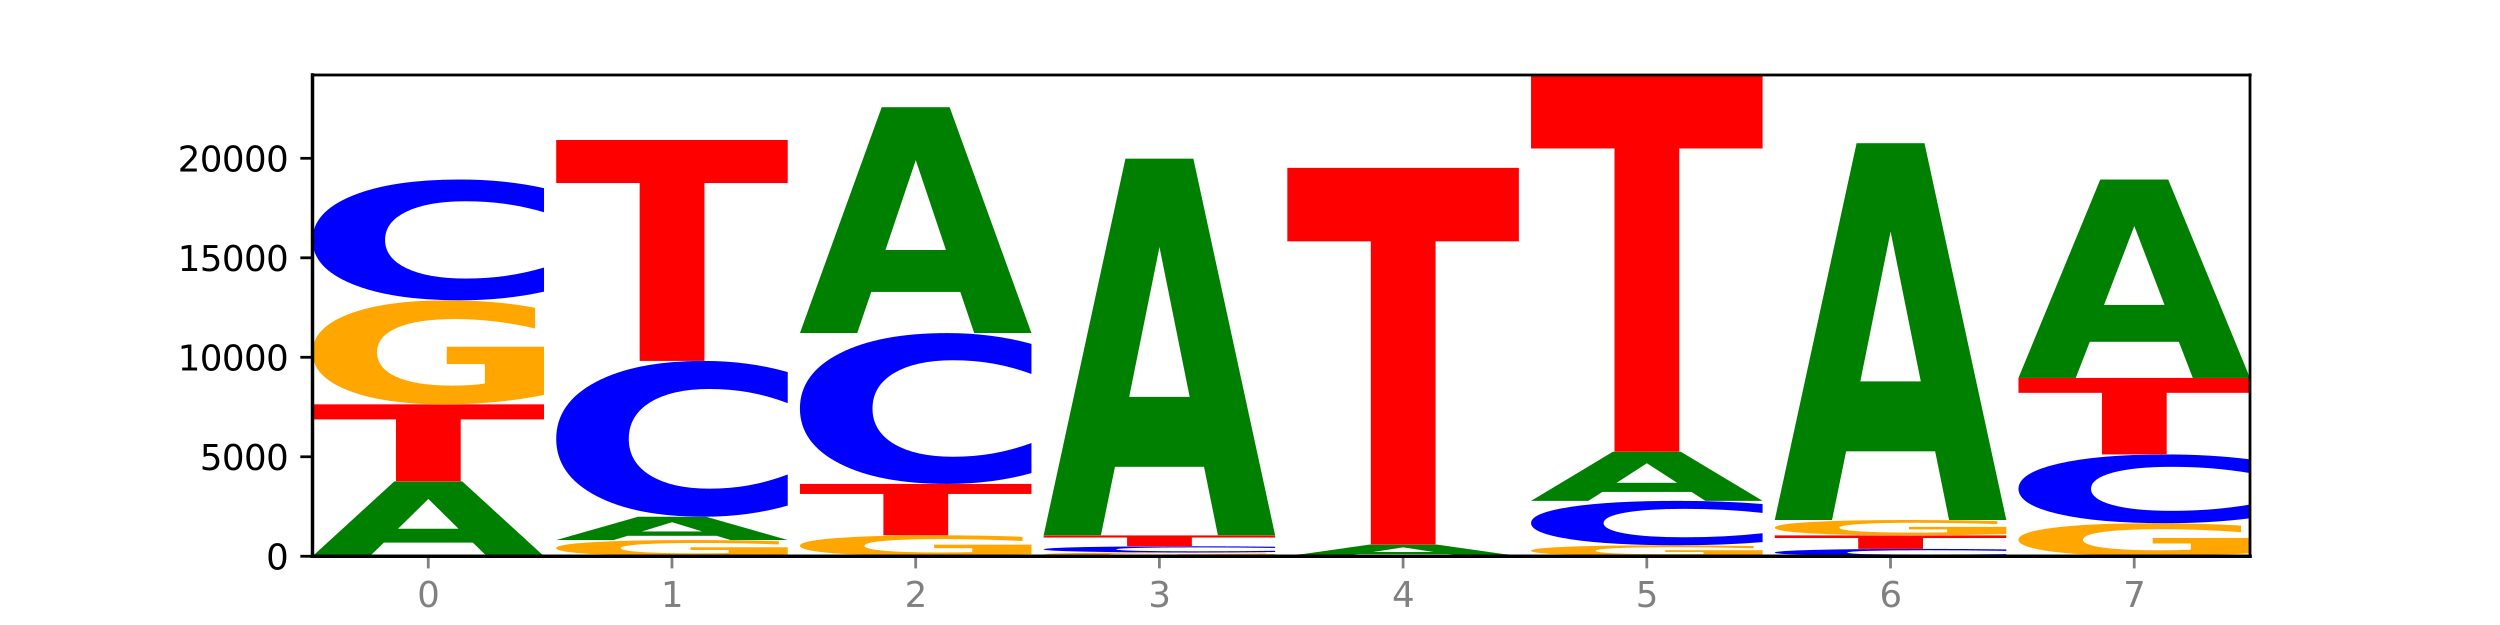 <?xml version="1.0" encoding="utf-8" standalone="no"?>
<!DOCTYPE svg PUBLIC "-//W3C//DTD SVG 1.1//EN"
  "http://www.w3.org/Graphics/SVG/1.1/DTD/svg11.dtd">
<svg xmlns:xlink="http://www.w3.org/1999/xlink" width="720pt" height="180pt" viewBox="0 0 720 180" xmlns="http://www.w3.org/2000/svg" version="1.1">
 <defs>
  <style type="text/css">*{stroke-linejoin: round; stroke-linecap: butt}</style>
 </defs>
 <g id="figure_1">
  <g id="patch_1">
   <path d="M 0 180 
L 720 180 
L 720 0 
L 0 0 
z
" style="fill: #ffffff"/>
  </g>
  <g id="axes_1">
   <g id="patch_2">
    <path d="M 90 160.2 
L 648 160.2 
L 648 21.6 
L 90 21.6 
z
" style="fill: #ffffff"/>
   </g>
   <g id="line2d_1">
    <path d="M 90 160.2 
L 648 160.2 
" clip-path="url(#p78f183e188)" style="fill: none; stroke: #000000; stroke-width: 0.5; stroke-linecap: square"/>
   </g>
   <g id="patch_3">
    <path d="M 136.189 156.274 
L 110.545 156.274 
L 106.496 160.2 
L 90 160.2 
L 113.558 138.648 
L 133.121 138.648 
L 156.679 160.2 
L 140.197 160.2 
L 136.189 156.274 
z
M 114.635 152.274 
L 132.058 152.274 
L 123.36 143.701 
L 114.635 152.274 
z
" clip-path="url(#p78f183e188)" style="fill: #008000"/>
   </g>
   <g id="patch_4">
    <path d="M 90 116.449 
L 156.679 116.449 
L 156.679 120.778 
L 132.69 120.778 
L 132.69 138.648 
L 114.036 138.648 
L 114.036 120.778 
L 90 120.778 
L 90 116.449 
z
" clip-path="url(#p78f183e188)" style="fill: #ff0000"/>
   </g>
   <g id="patch_5">
    <path d="M 156.679 113.738 
Q 149.955 115.094 142.722 115.774 
Q 135.489 116.449 127.778 116.449 
Q 110.353 116.449 100.177 112.414 
Q 90 108.379 90 101.479 
Q 90 94.498 100.356 90.494 
Q 110.727 86.49 128.764 86.49 
Q 135.713 86.49 142.079 87.035 
Q 148.46 87.573 154.109 88.638 
L 154.109 94.61 
Q 148.281 93.242 142.513 92.568 
Q 136.744 91.887 130.946 91.887 
Q 120.216 91.887 114.403 94.375 
Q 108.59 96.856 108.59 101.479 
Q 108.59 106.058 114.194 108.558 
Q 119.798 111.052 130.109 111.052 
Q 132.919 111.052 135.325 110.91 
Q 137.731 110.762 139.643 110.452 
L 139.643 104.845 
L 128.66 104.845 
L 128.66 99.851 
L 156.679 99.851 
L 156.679 113.738 
z
" clip-path="url(#p78f183e188)" style="fill: #ffa600"/>
   </g>
   <g id="patch_6">
    <path d="M 156.679 83.996 
Q 151.102 85.233 145.07 85.858 
Q 139.039 86.49 132.47 86.49 
Q 112.882 86.49 101.441 81.804 
Q 90 77.118 90 69.104 
Q 90 61.061 101.441 56.382 
Q 112.882 51.696 132.47 51.696 
Q 139.039 51.696 145.07 52.328 
Q 151.102 52.954 156.679 54.19 
L 156.679 61.126 
Q 151.051 59.487 145.591 58.725 
Q 140.131 57.963 134.1 57.963 
Q 123.281 57.963 117.082 60.932 
Q 110.899 63.893 110.899 69.104 
Q 110.899 74.293 117.082 77.262 
Q 123.281 80.223 134.1 80.223 
Q 140.131 80.223 145.591 79.461 
Q 151.051 78.692 156.679 77.053 
L 156.679 83.996 
z
" clip-path="url(#p78f183e188)" style="fill: #0000ff"/>
   </g>
   <g id="patch_7">
    <path d="M 226.868 159.778 
Q 220.143 159.989 212.91 160.095 
Q 205.678 160.2 197.967 160.2 
Q 180.542 160.2 170.365 159.572 
Q 160.189 158.944 160.189 157.869 
Q 160.189 156.782 170.545 156.159 
Q 180.916 155.535 198.953 155.535 
Q 205.902 155.535 212.268 155.62 
Q 218.649 155.704 224.298 155.87 
L 224.298 156.8 
Q 218.47 156.587 212.701 156.482 
Q 206.933 156.376 201.135 156.376 
Q 190.405 156.376 184.592 156.763 
Q 178.779 157.149 178.779 157.869 
Q 178.779 158.582 184.383 158.971 
Q 189.987 159.36 200.298 159.36 
Q 203.107 159.36 205.513 159.338 
Q 207.919 159.315 209.832 159.266 
L 209.832 158.393 
L 198.848 158.393 
L 198.848 157.616 
L 226.868 157.616 
L 226.868 159.778 
z
" clip-path="url(#p78f183e188)" style="fill: #ffa600"/>
   </g>
   <g id="patch_8">
    <path d="M 206.377 154.312 
L 180.734 154.312 
L 176.685 155.535 
L 160.189 155.535 
L 183.747 148.82 
L 203.31 148.82 
L 226.868 155.535 
L 210.386 155.535 
L 206.377 154.312 
z
M 184.824 153.066 
L 202.247 153.066 
L 193.549 150.394 
L 184.824 153.066 
z
" clip-path="url(#p78f183e188)" style="fill: #008000"/>
   </g>
   <g id="patch_9">
    <path d="M 226.868 145.603 
Q 221.29 147.197 215.259 148.004 
Q 209.228 148.82 202.659 148.82 
Q 183.07 148.82 171.629 142.776 
Q 160.189 136.732 160.189 126.396 
Q 160.189 116.023 171.629 109.989 
Q 183.07 103.945 202.659 103.945 
Q 209.228 103.945 215.259 104.761 
Q 221.29 105.567 226.868 107.162 
L 226.868 116.107 
Q 221.24 113.993 215.78 113.011 
Q 210.32 112.028 204.289 112.028 
Q 193.47 112.028 187.27 115.857 
Q 181.088 119.676 181.088 126.396 
Q 181.088 133.089 187.27 136.917 
Q 193.47 140.736 204.289 140.736 
Q 210.32 140.736 215.78 139.754 
Q 221.24 138.762 226.868 136.648 
L 226.868 145.603 
z
" clip-path="url(#p78f183e188)" style="fill: #0000ff"/>
   </g>
   <g id="patch_10">
    <path d="M 160.189 40.315 
L 226.868 40.315 
L 226.868 52.725 
L 202.879 52.725 
L 202.879 103.945 
L 184.224 103.945 
L 184.224 52.725 
L 160.189 52.725 
L 160.189 40.315 
z
" clip-path="url(#p78f183e188)" style="fill: #ff0000"/>
   </g>
   <g id="patch_11">
    <path d="M 297.057 159.654 
Q 290.332 159.927 283.099 160.064 
Q 275.866 160.2 268.155 160.2 
Q 250.731 160.2 240.554 159.387 
Q 230.377 158.575 230.377 157.185 
Q 230.377 155.779 240.733 154.972 
Q 251.104 154.166 269.142 154.166 
Q 276.09 154.166 282.457 154.276 
Q 288.838 154.384 294.486 154.598 
L 294.486 155.801 
Q 288.658 155.526 282.89 155.39 
Q 277.122 155.253 271.323 155.253 
Q 260.594 155.253 254.781 155.754 
Q 248.967 156.254 248.967 157.185 
Q 248.967 158.107 254.571 158.611 
Q 260.175 159.113 270.487 159.113 
Q 273.296 159.113 275.702 159.084 
Q 278.108 159.055 280.021 158.992 
L 280.021 157.863 
L 269.037 157.863 
L 269.037 156.857 
L 297.057 156.857 
L 297.057 159.654 
z
" clip-path="url(#p78f183e188)" style="fill: #ffa600"/>
   </g>
   <g id="patch_12">
    <path d="M 230.377 139.37 
L 297.057 139.37 
L 297.057 142.256 
L 273.068 142.256 
L 273.068 154.166 
L 254.413 154.166 
L 254.413 142.256 
L 230.377 142.256 
L 230.377 139.37 
z
" clip-path="url(#p78f183e188)" style="fill: #ff0000"/>
   </g>
   <g id="patch_13">
    <path d="M 297.057 136.256 
Q 291.479 137.8 285.448 138.58 
Q 279.417 139.37 272.848 139.37 
Q 253.259 139.37 241.818 133.519 
Q 230.377 127.668 230.377 117.663 
Q 230.377 107.621 241.818 101.779 
Q 253.259 95.928 272.848 95.928 
Q 279.417 95.928 285.448 96.718 
Q 291.479 97.499 297.057 99.042 
L 297.057 107.702 
Q 291.429 105.656 285.969 104.705 
Q 280.509 103.753 274.477 103.753 
Q 263.658 103.753 257.459 107.46 
Q 251.277 111.157 251.277 117.663 
Q 251.277 124.142 257.459 127.848 
Q 263.658 131.545 274.477 131.545 
Q 280.509 131.545 285.969 130.594 
Q 291.429 129.634 297.057 127.588 
L 297.057 136.256 
z
" clip-path="url(#p78f183e188)" style="fill: #0000ff"/>
   </g>
   <g id="patch_14">
    <path d="M 276.566 84.076 
L 250.922 84.076 
L 246.873 95.928 
L 230.377 95.928 
L 253.935 30.866 
L 273.499 30.866 
L 297.057 95.928 
L 280.574 95.928 
L 276.566 84.076 
z
M 255.012 72.001 
L 272.435 72.001 
L 263.737 46.121 
L 255.012 72.001 
z
" clip-path="url(#p78f183e188)" style="fill: #008000"/>
   </g>
   <g id="patch_15">
    <path d="M 367.245 160.101 
Q 360.521 160.15 353.288 160.175 
Q 346.055 160.2 338.344 160.2 
Q 320.919 160.2 310.743 160.053 
Q 300.566 159.905 300.566 159.653 
Q 300.566 159.398 310.922 159.252 
Q 321.293 159.106 339.33 159.106 
Q 346.279 159.106 352.645 159.125 
Q 359.026 159.145 364.675 159.184 
L 364.675 159.402 
Q 358.847 159.352 353.079 159.328 
Q 347.31 159.303 341.512 159.303 
Q 330.782 159.303 324.969 159.394 
Q 319.156 159.484 319.156 159.653 
Q 319.156 159.82 324.76 159.912 
Q 330.364 160.003 340.675 160.003 
Q 343.485 160.003 345.891 159.998 
Q 348.297 159.992 350.209 159.981 
L 350.209 159.776 
L 339.226 159.776 
L 339.226 159.594 
L 367.245 159.594 
L 367.245 160.101 
z
" clip-path="url(#p78f183e188)" style="fill: #ffa600"/>
   </g>
   <g id="patch_16">
    <path d="M 367.245 158.978 
Q 361.668 159.041 355.636 159.073 
Q 349.605 159.106 343.036 159.106 
Q 323.448 159.106 312.007 158.866 
Q 300.566 158.627 300.566 158.218 
Q 300.566 157.807 312.007 157.568 
Q 323.448 157.329 343.036 157.329 
Q 349.605 157.329 355.636 157.361 
Q 361.668 157.393 367.245 157.456 
L 367.245 157.811 
Q 361.617 157.727 356.157 157.688 
Q 350.697 157.649 344.666 157.649 
Q 333.847 157.649 327.648 157.801 
Q 321.465 157.952 321.465 158.218 
Q 321.465 158.483 327.648 158.634 
Q 333.847 158.786 344.666 158.786 
Q 350.697 158.786 356.157 158.747 
Q 361.617 158.707 367.245 158.624 
L 367.245 158.978 
z
" clip-path="url(#p78f183e188)" style="fill: #0000ff"/>
   </g>
   <g id="patch_17">
    <path d="M 300.566 154.2 
L 367.245 154.2 
L 367.245 154.811 
L 343.256 154.811 
L 343.256 157.329 
L 324.602 157.329 
L 324.602 154.811 
L 300.566 154.811 
L 300.566 154.2 
z
" clip-path="url(#p78f183e188)" style="fill: #ff0000"/>
   </g>
   <g id="patch_18">
    <path d="M 346.755 134.434 
L 321.111 134.434 
L 317.062 154.2 
L 300.566 154.2 
L 324.124 45.696 
L 343.687 45.696 
L 367.245 154.2 
L 350.763 154.2 
L 346.755 134.434 
z
M 325.201 114.296 
L 342.624 114.296 
L 333.926 71.136 
L 325.201 114.296 
z
" clip-path="url(#p78f183e188)" style="fill: #008000"/>
   </g>
   <g id="patch_19">
    <path d="M 416.943 159.59 
L 391.3 159.59 
L 387.251 160.2 
L 370.755 160.2 
L 394.313 156.853 
L 413.876 156.853 
L 437.434 160.2 
L 420.952 160.2 
L 416.943 159.59 
z
M 395.39 158.969 
L 412.813 158.969 
L 404.115 157.638 
L 395.39 158.969 
z
" clip-path="url(#p78f183e188)" style="fill: #008000"/>
   </g>
   <g id="patch_20">
    <path d="M 370.755 48.349 
L 437.434 48.349 
L 437.434 69.511 
L 413.445 69.511 
L 413.445 156.853 
L 394.79 156.853 
L 394.79 69.511 
L 370.755 69.511 
L 370.755 48.349 
z
" clip-path="url(#p78f183e188)" style="fill: #ff0000"/>
   </g>
   <g id="patch_21">
    <path d="M 507.623 159.914 
Q 500.898 160.057 493.665 160.129 
Q 486.432 160.2 478.721 160.2 
Q 461.297 160.2 451.12 159.775 
Q 440.943 159.349 440.943 158.622 
Q 440.943 157.887 451.299 157.465 
Q 461.67 157.043 479.708 157.043 
Q 486.656 157.043 493.023 157.1 
Q 499.404 157.157 505.052 157.269 
L 505.052 157.898 
Q 499.224 157.754 493.456 157.683 
Q 487.688 157.611 481.889 157.611 
Q 471.16 157.611 465.347 157.874 
Q 459.533 158.135 459.533 158.622 
Q 459.533 159.105 465.137 159.368 
Q 470.741 159.631 481.053 159.631 
Q 483.862 159.631 486.268 159.616 
Q 488.674 159.601 490.587 159.568 
L 490.587 158.977 
L 479.603 158.977 
L 479.603 158.451 
L 507.623 158.451 
L 507.623 159.914 
z
" clip-path="url(#p78f183e188)" style="fill: #ffa600"/>
   </g>
   <g id="patch_22">
    <path d="M 507.623 156.125 
Q 502.045 156.58 496.014 156.81 
Q 489.983 157.043 483.414 157.043 
Q 463.825 157.043 452.384 155.319 
Q 440.943 153.596 440.943 150.649 
Q 440.943 147.691 452.384 145.97 
Q 463.825 144.247 483.414 144.247 
Q 489.983 144.247 496.014 144.479 
Q 502.045 144.709 507.623 145.164 
L 507.623 147.715 
Q 501.995 147.112 496.535 146.832 
Q 491.075 146.552 485.043 146.552 
Q 474.224 146.552 468.025 147.643 
Q 461.843 148.732 461.843 150.649 
Q 461.843 152.557 468.025 153.649 
Q 474.224 154.738 485.043 154.738 
Q 491.075 154.738 496.535 154.457 
Q 501.995 154.175 507.623 153.572 
L 507.623 156.125 
z
" clip-path="url(#p78f183e188)" style="fill: #0000ff"/>
   </g>
   <g id="patch_23">
    <path d="M 487.132 141.67 
L 461.488 141.67 
L 457.439 144.247 
L 440.943 144.247 
L 464.501 130.104 
L 484.065 130.104 
L 507.623 144.247 
L 491.14 144.247 
L 487.132 141.67 
z
M 465.578 139.046 
L 483.001 139.046 
L 474.303 133.42 
L 465.578 139.046 
z
" clip-path="url(#p78f183e188)" style="fill: #008000"/>
   </g>
   <g id="patch_24">
    <path d="M 440.943 21.6 
L 507.623 21.6 
L 507.623 42.761 
L 483.634 42.761 
L 483.634 130.104 
L 464.979 130.104 
L 464.979 42.761 
L 440.943 42.761 
L 440.943 21.6 
z
" clip-path="url(#p78f183e188)" style="fill: #ff0000"/>
   </g>
   <g id="patch_25">
    <path d="M 577.811 160.048 
Q 572.234 160.123 566.203 160.161 
Q 560.171 160.2 553.603 160.2 
Q 534.014 160.2 522.573 159.914 
Q 511.132 159.629 511.132 159.141 
Q 511.132 158.65 522.573 158.365 
Q 534.014 158.08 553.603 158.08 
Q 560.171 158.08 566.203 158.118 
Q 572.234 158.156 577.811 158.232 
L 577.811 158.654 
Q 572.183 158.555 566.723 158.508 
Q 561.263 158.462 555.232 158.462 
Q 544.413 158.462 538.214 158.643 
Q 532.031 158.823 532.031 159.141 
Q 532.031 159.457 538.214 159.638 
Q 544.413 159.818 555.232 159.818 
Q 561.263 159.818 566.723 159.772 
Q 572.183 159.725 577.811 159.625 
L 577.811 160.048 
z
" clip-path="url(#p78f183e188)" style="fill: #0000ff"/>
   </g>
   <g id="patch_26">
    <path d="M 511.132 154.195 
L 577.811 154.195 
L 577.811 154.952 
L 553.822 154.952 
L 553.822 158.08 
L 535.168 158.08 
L 535.168 154.952 
L 511.132 154.952 
L 511.132 154.195 
z
" clip-path="url(#p78f183e188)" style="fill: #ff0000"/>
   </g>
   <g id="patch_27">
    <path d="M 577.811 153.793 
Q 571.087 153.994 563.854 154.095 
Q 556.621 154.195 548.91 154.195 
Q 531.486 154.195 521.309 153.596 
Q 511.132 152.998 511.132 151.975 
Q 511.132 150.941 521.488 150.347 
Q 531.859 149.754 549.896 149.754 
Q 556.845 149.754 563.211 149.834 
Q 569.592 149.914 575.241 150.072 
L 575.241 150.957 
Q 569.413 150.754 563.645 150.654 
Q 557.876 150.554 552.078 150.554 
Q 541.348 150.554 535.535 150.922 
Q 529.722 151.29 529.722 151.975 
Q 529.722 152.654 535.326 153.025 
Q 540.93 153.395 551.241 153.395 
Q 554.051 153.395 556.457 153.374 
Q 558.863 153.352 560.775 153.306 
L 560.775 152.475 
L 549.792 152.475 
L 549.792 151.734 
L 577.811 151.734 
L 577.811 153.793 
z
" clip-path="url(#p78f183e188)" style="fill: #ffa600"/>
   </g>
   <g id="patch_28">
    <path d="M 557.321 129.987 
L 531.677 129.987 
L 527.628 149.754 
L 511.132 149.754 
L 534.69 41.249 
L 554.253 41.249 
L 577.811 149.754 
L 561.329 149.754 
L 557.321 129.987 
z
M 535.767 109.849 
L 553.19 109.849 
L 544.492 66.689 
L 535.767 109.849 
z
" clip-path="url(#p78f183e188)" style="fill: #008000"/>
   </g>
   <g id="patch_29">
    <path d="M 648 159.339 
Q 641.275 159.77 634.042 159.986 
Q 626.81 160.2 619.099 160.2 
Q 601.674 160.2 591.497 158.919 
Q 581.321 157.638 581.321 155.447 
Q 581.321 153.23 591.677 151.959 
Q 602.048 150.688 620.085 150.688 
Q 627.034 150.688 633.4 150.861 
Q 639.781 151.031 645.43 151.369 
L 645.43 153.266 
Q 639.602 152.831 633.833 152.617 
Q 628.065 152.401 622.267 152.401 
Q 611.537 152.401 605.724 153.191 
Q 599.911 153.979 599.911 155.447 
Q 599.911 156.901 605.515 157.695 
Q 611.119 158.487 621.43 158.487 
Q 624.239 158.487 626.645 158.441 
Q 629.051 158.394 630.964 158.296 
L 630.964 156.516 
L 619.98 156.516 
L 619.98 154.93 
L 648 154.93 
L 648 159.339 
z
" clip-path="url(#p78f183e188)" style="fill: #ffa600"/>
   </g>
   <g id="patch_30">
    <path d="M 648 149.268 
Q 642.422 149.972 636.391 150.328 
Q 630.36 150.688 623.791 150.688 
Q 604.202 150.688 592.762 148.02 
Q 581.321 145.352 581.321 140.789 
Q 581.321 136.21 592.762 133.546 
Q 604.202 130.878 623.791 130.878 
Q 630.36 130.878 636.391 131.238 
Q 642.422 131.594 648 132.298 
L 648 136.247 
Q 642.372 135.314 636.912 134.88 
Q 631.452 134.446 625.421 134.446 
Q 614.602 134.446 608.402 136.136 
Q 602.22 137.822 602.22 140.789 
Q 602.22 143.743 608.402 145.433 
Q 614.602 147.119 625.421 147.119 
Q 631.452 147.119 636.912 146.686 
Q 642.372 146.248 648 145.315 
L 648 149.268 
z
" clip-path="url(#p78f183e188)" style="fill: #0000ff"/>
   </g>
   <g id="patch_31">
    <path d="M 581.321 108.839 
L 648 108.839 
L 648 113.137 
L 624.011 113.137 
L 624.011 130.878 
L 605.356 130.878 
L 605.356 113.137 
L 581.321 113.137 
L 581.321 108.839 
z
" clip-path="url(#p78f183e188)" style="fill: #ff0000"/>
   </g>
   <g id="patch_32">
    <path d="M 627.51 98.43 
L 601.866 98.43 
L 597.817 108.839 
L 581.321 108.839 
L 604.879 51.702 
L 624.442 51.702 
L 648 108.839 
L 631.518 108.839 
L 627.51 98.43 
z
M 605.956 87.826 
L 623.379 87.826 
L 614.681 65.098 
L 605.956 87.826 
z
" clip-path="url(#p78f183e188)" style="fill: #008000"/>
   </g>
   <g id="matplotlib.axis_1">
    <g id="xtick_1">
     <g id="line2d_2">
      <defs>
       <path id="m0f26b67cd7" d="M 0 0 
L 0 3.5 
" style="stroke: #808080; stroke-width: 0.8"/>
      </defs>
      <g>
       <use xlink:href="#m0f26b67cd7" x="123.34" y="160.2" style="fill: #808080; stroke: #808080; stroke-width: 0.8"/>
      </g>
     </g>
     <g id="text_1">
      <!-- 0 -->
      <g style="fill: #808080" transform="translate(120.158 174.798) scale(0.1 -0.1)">
       <defs>
        <path id="DejaVuSans-30" d="M 2034 4250 
Q 1547 4250 1301 3770 
Q 1056 3291 1056 2328 
Q 1056 1369 1301 889 
Q 1547 409 2034 409 
Q 2525 409 2770 889 
Q 3016 1369 3016 2328 
Q 3016 3291 2770 3770 
Q 2525 4250 2034 4250 
z
M 2034 4750 
Q 2819 4750 3233 4129 
Q 3647 3509 3647 2328 
Q 3647 1150 3233 529 
Q 2819 -91 2034 -91 
Q 1250 -91 836 529 
Q 422 1150 422 2328 
Q 422 3509 836 4129 
Q 1250 4750 2034 4750 
z
" transform="scale(0.016)"/>
       </defs>
       <use xlink:href="#DejaVuSans-30"/>
      </g>
     </g>
    </g>
    <g id="xtick_2">
     <g id="line2d_3">
      <g>
       <use xlink:href="#m0f26b67cd7" x="193.528" y="160.2" style="fill: #808080; stroke: #808080; stroke-width: 0.8"/>
      </g>
     </g>
     <g id="text_2">
      <!-- 1 -->
      <g style="fill: #808080" transform="translate(190.347 174.798) scale(0.1 -0.1)">
       <defs>
        <path id="DejaVuSans-31" d="M 794 531 
L 1825 531 
L 1825 4091 
L 703 3866 
L 703 4441 
L 1819 4666 
L 2450 4666 
L 2450 531 
L 3481 531 
L 3481 0 
L 794 0 
L 794 531 
z
" transform="scale(0.016)"/>
       </defs>
       <use xlink:href="#DejaVuSans-31"/>
      </g>
     </g>
    </g>
    <g id="xtick_3">
     <g id="line2d_4">
      <g>
       <use xlink:href="#m0f26b67cd7" x="263.717" y="160.2" style="fill: #808080; stroke: #808080; stroke-width: 0.8"/>
      </g>
     </g>
     <g id="text_3">
      <!-- 2 -->
      <g style="fill: #808080" transform="translate(260.536 174.798) scale(0.1 -0.1)">
       <defs>
        <path id="DejaVuSans-32" d="M 1228 531 
L 3431 531 
L 3431 0 
L 469 0 
L 469 531 
Q 828 903 1448 1529 
Q 2069 2156 2228 2338 
Q 2531 2678 2651 2914 
Q 2772 3150 2772 3378 
Q 2772 3750 2511 3984 
Q 2250 4219 1831 4219 
Q 1534 4219 1204 4116 
Q 875 4013 500 3803 
L 500 4441 
Q 881 4594 1212 4672 
Q 1544 4750 1819 4750 
Q 2544 4750 2975 4387 
Q 3406 4025 3406 3419 
Q 3406 3131 3298 2873 
Q 3191 2616 2906 2266 
Q 2828 2175 2409 1742 
Q 1991 1309 1228 531 
z
" transform="scale(0.016)"/>
       </defs>
       <use xlink:href="#DejaVuSans-32"/>
      </g>
     </g>
    </g>
    <g id="xtick_4">
     <g id="line2d_5">
      <g>
       <use xlink:href="#m0f26b67cd7" x="333.906" y="160.2" style="fill: #808080; stroke: #808080; stroke-width: 0.8"/>
      </g>
     </g>
     <g id="text_4">
      <!-- 3 -->
      <g style="fill: #808080" transform="translate(330.724 174.798) scale(0.1 -0.1)">
       <defs>
        <path id="DejaVuSans-33" d="M 2597 2516 
Q 3050 2419 3304 2112 
Q 3559 1806 3559 1356 
Q 3559 666 3084 287 
Q 2609 -91 1734 -91 
Q 1441 -91 1130 -33 
Q 819 25 488 141 
L 488 750 
Q 750 597 1062 519 
Q 1375 441 1716 441 
Q 2309 441 2620 675 
Q 2931 909 2931 1356 
Q 2931 1769 2642 2001 
Q 2353 2234 1838 2234 
L 1294 2234 
L 1294 2753 
L 1863 2753 
Q 2328 2753 2575 2939 
Q 2822 3125 2822 3475 
Q 2822 3834 2567 4026 
Q 2313 4219 1838 4219 
Q 1578 4219 1281 4162 
Q 984 4106 628 3988 
L 628 4550 
Q 988 4650 1302 4700 
Q 1616 4750 1894 4750 
Q 2613 4750 3031 4423 
Q 3450 4097 3450 3541 
Q 3450 3153 3228 2886 
Q 3006 2619 2597 2516 
z
" transform="scale(0.016)"/>
       </defs>
       <use xlink:href="#DejaVuSans-33"/>
      </g>
     </g>
    </g>
    <g id="xtick_5">
     <g id="line2d_6">
      <g>
       <use xlink:href="#m0f26b67cd7" x="404.094" y="160.2" style="fill: #808080; stroke: #808080; stroke-width: 0.8"/>
      </g>
     </g>
     <g id="text_5">
      <!-- 4 -->
      <g style="fill: #808080" transform="translate(400.913 174.798) scale(0.1 -0.1)">
       <defs>
        <path id="DejaVuSans-34" d="M 2419 4116 
L 825 1625 
L 2419 1625 
L 2419 4116 
z
M 2253 4666 
L 3047 4666 
L 3047 1625 
L 3713 1625 
L 3713 1100 
L 3047 1100 
L 3047 0 
L 2419 0 
L 2419 1100 
L 313 1100 
L 313 1709 
L 2253 4666 
z
" transform="scale(0.016)"/>
       </defs>
       <use xlink:href="#DejaVuSans-34"/>
      </g>
     </g>
    </g>
    <g id="xtick_6">
     <g id="line2d_7">
      <g>
       <use xlink:href="#m0f26b67cd7" x="474.283" y="160.2" style="fill: #808080; stroke: #808080; stroke-width: 0.8"/>
      </g>
     </g>
     <g id="text_6">
      <!-- 5 -->
      <g style="fill: #808080" transform="translate(471.102 174.798) scale(0.1 -0.1)">
       <defs>
        <path id="DejaVuSans-35" d="M 691 4666 
L 3169 4666 
L 3169 4134 
L 1269 4134 
L 1269 2991 
Q 1406 3038 1543 3061 
Q 1681 3084 1819 3084 
Q 2600 3084 3056 2656 
Q 3513 2228 3513 1497 
Q 3513 744 3044 326 
Q 2575 -91 1722 -91 
Q 1428 -91 1123 -41 
Q 819 9 494 109 
L 494 744 
Q 775 591 1075 516 
Q 1375 441 1709 441 
Q 2250 441 2565 725 
Q 2881 1009 2881 1497 
Q 2881 1984 2565 2268 
Q 2250 2553 1709 2553 
Q 1456 2553 1204 2497 
Q 953 2441 691 2322 
L 691 4666 
z
" transform="scale(0.016)"/>
       </defs>
       <use xlink:href="#DejaVuSans-35"/>
      </g>
     </g>
    </g>
    <g id="xtick_7">
     <g id="line2d_8">
      <g>
       <use xlink:href="#m0f26b67cd7" x="544.472" y="160.2" style="fill: #808080; stroke: #808080; stroke-width: 0.8"/>
      </g>
     </g>
     <g id="text_7">
      <!-- 6 -->
      <g style="fill: #808080" transform="translate(541.29 174.798) scale(0.1 -0.1)">
       <defs>
        <path id="DejaVuSans-36" d="M 2113 2584 
Q 1688 2584 1439 2293 
Q 1191 2003 1191 1497 
Q 1191 994 1439 701 
Q 1688 409 2113 409 
Q 2538 409 2786 701 
Q 3034 994 3034 1497 
Q 3034 2003 2786 2293 
Q 2538 2584 2113 2584 
z
M 3366 4563 
L 3366 3988 
Q 3128 4100 2886 4159 
Q 2644 4219 2406 4219 
Q 1781 4219 1451 3797 
Q 1122 3375 1075 2522 
Q 1259 2794 1537 2939 
Q 1816 3084 2150 3084 
Q 2853 3084 3261 2657 
Q 3669 2231 3669 1497 
Q 3669 778 3244 343 
Q 2819 -91 2113 -91 
Q 1303 -91 875 529 
Q 447 1150 447 2328 
Q 447 3434 972 4092 
Q 1497 4750 2381 4750 
Q 2619 4750 2861 4703 
Q 3103 4656 3366 4563 
z
" transform="scale(0.016)"/>
       </defs>
       <use xlink:href="#DejaVuSans-36"/>
      </g>
     </g>
    </g>
    <g id="xtick_8">
     <g id="line2d_9">
      <g>
       <use xlink:href="#m0f26b67cd7" x="614.66" y="160.2" style="fill: #808080; stroke: #808080; stroke-width: 0.8"/>
      </g>
     </g>
     <g id="text_8">
      <!-- 7 -->
      <g style="fill: #808080" transform="translate(611.479 174.798) scale(0.1 -0.1)">
       <defs>
        <path id="DejaVuSans-37" d="M 525 4666 
L 3525 4666 
L 3525 4397 
L 1831 0 
L 1172 0 
L 2766 4134 
L 525 4134 
L 525 4666 
z
" transform="scale(0.016)"/>
       </defs>
       <use xlink:href="#DejaVuSans-37"/>
      </g>
     </g>
    </g>
   </g>
   <g id="matplotlib.axis_2">
    <g id="ytick_1">
     <g id="line2d_10">
      <defs>
       <path id="m6d1aad4bf5" d="M 0 0 
L -3.5 0 
" style="stroke: #000000; stroke-width: 0.8"/>
      </defs>
      <g>
       <use xlink:href="#m6d1aad4bf5" x="90" y="160.2" style="stroke: #000000; stroke-width: 0.8"/>
      </g>
     </g>
     <g id="text_9">
      <!-- 0 -->
      <g transform="translate(76.638 163.999) scale(0.1 -0.1)">
       <use xlink:href="#DejaVuSans-30"/>
      </g>
     </g>
    </g>
    <g id="ytick_2">
     <g id="line2d_11">
      <g>
       <use xlink:href="#m6d1aad4bf5" x="90" y="131.548" style="stroke: #000000; stroke-width: 0.8"/>
      </g>
     </g>
     <g id="text_10">
      <!-- 5000 -->
      <g transform="translate(57.55 135.347) scale(0.1 -0.1)">
       <use xlink:href="#DejaVuSans-35"/>
       <use xlink:href="#DejaVuSans-30" x="63.623"/>
       <use xlink:href="#DejaVuSans-30" x="127.246"/>
       <use xlink:href="#DejaVuSans-30" x="190.869"/>
      </g>
     </g>
    </g>
    <g id="ytick_3">
     <g id="line2d_12">
      <g>
       <use xlink:href="#m6d1aad4bf5" x="90" y="102.896" style="stroke: #000000; stroke-width: 0.8"/>
      </g>
     </g>
     <g id="text_11">
      <!-- 10000 -->
      <g transform="translate(51.188 106.696) scale(0.1 -0.1)">
       <use xlink:href="#DejaVuSans-31"/>
       <use xlink:href="#DejaVuSans-30" x="63.623"/>
       <use xlink:href="#DejaVuSans-30" x="127.246"/>
       <use xlink:href="#DejaVuSans-30" x="190.869"/>
       <use xlink:href="#DejaVuSans-30" x="254.492"/>
      </g>
     </g>
    </g>
    <g id="ytick_4">
     <g id="line2d_13">
      <g>
       <use xlink:href="#m6d1aad4bf5" x="90" y="74.245" style="stroke: #000000; stroke-width: 0.8"/>
      </g>
     </g>
     <g id="text_12">
      <!-- 15000 -->
      <g transform="translate(51.188 78.044) scale(0.1 -0.1)">
       <use xlink:href="#DejaVuSans-31"/>
       <use xlink:href="#DejaVuSans-35" x="63.623"/>
       <use xlink:href="#DejaVuSans-30" x="127.246"/>
       <use xlink:href="#DejaVuSans-30" x="190.869"/>
       <use xlink:href="#DejaVuSans-30" x="254.492"/>
      </g>
     </g>
    </g>
    <g id="ytick_5">
     <g id="line2d_14">
      <g>
       <use xlink:href="#m6d1aad4bf5" x="90" y="45.593" style="stroke: #000000; stroke-width: 0.8"/>
      </g>
     </g>
     <g id="text_13">
      <!-- 20000 -->
      <g transform="translate(51.188 49.392) scale(0.1 -0.1)">
       <use xlink:href="#DejaVuSans-32"/>
       <use xlink:href="#DejaVuSans-30" x="63.623"/>
       <use xlink:href="#DejaVuSans-30" x="127.246"/>
       <use xlink:href="#DejaVuSans-30" x="190.869"/>
       <use xlink:href="#DejaVuSans-30" x="254.492"/>
      </g>
     </g>
    </g>
   </g>
   <g id="patch_33">
    <path d="M 90 160.2 
L 90 21.6 
" style="fill: none; stroke: #000000; stroke-linejoin: miter; stroke-linecap: square"/>
   </g>
   <g id="patch_34">
    <path d="M 648 160.2 
L 648 21.6 
" style="fill: none; stroke: #000000; stroke-width: 0.8; stroke-linejoin: miter; stroke-linecap: square"/>
   </g>
   <g id="patch_35">
    <path d="M 90 160.2 
L 648 160.2 
" style="fill: none; stroke: #000000; stroke-linejoin: miter; stroke-linecap: square"/>
   </g>
   <g id="patch_36">
    <path d="M 90 21.6 
L 648 21.6 
" style="fill: none; stroke: #000000; stroke-width: 0.8; stroke-linejoin: miter; stroke-linecap: square"/>
   </g>
  </g>
 </g>
 <defs>
  <clipPath id="p78f183e188">
   <rect x="90" y="21.6" width="558" height="138.6"/>
  </clipPath>
 </defs>
</svg>
